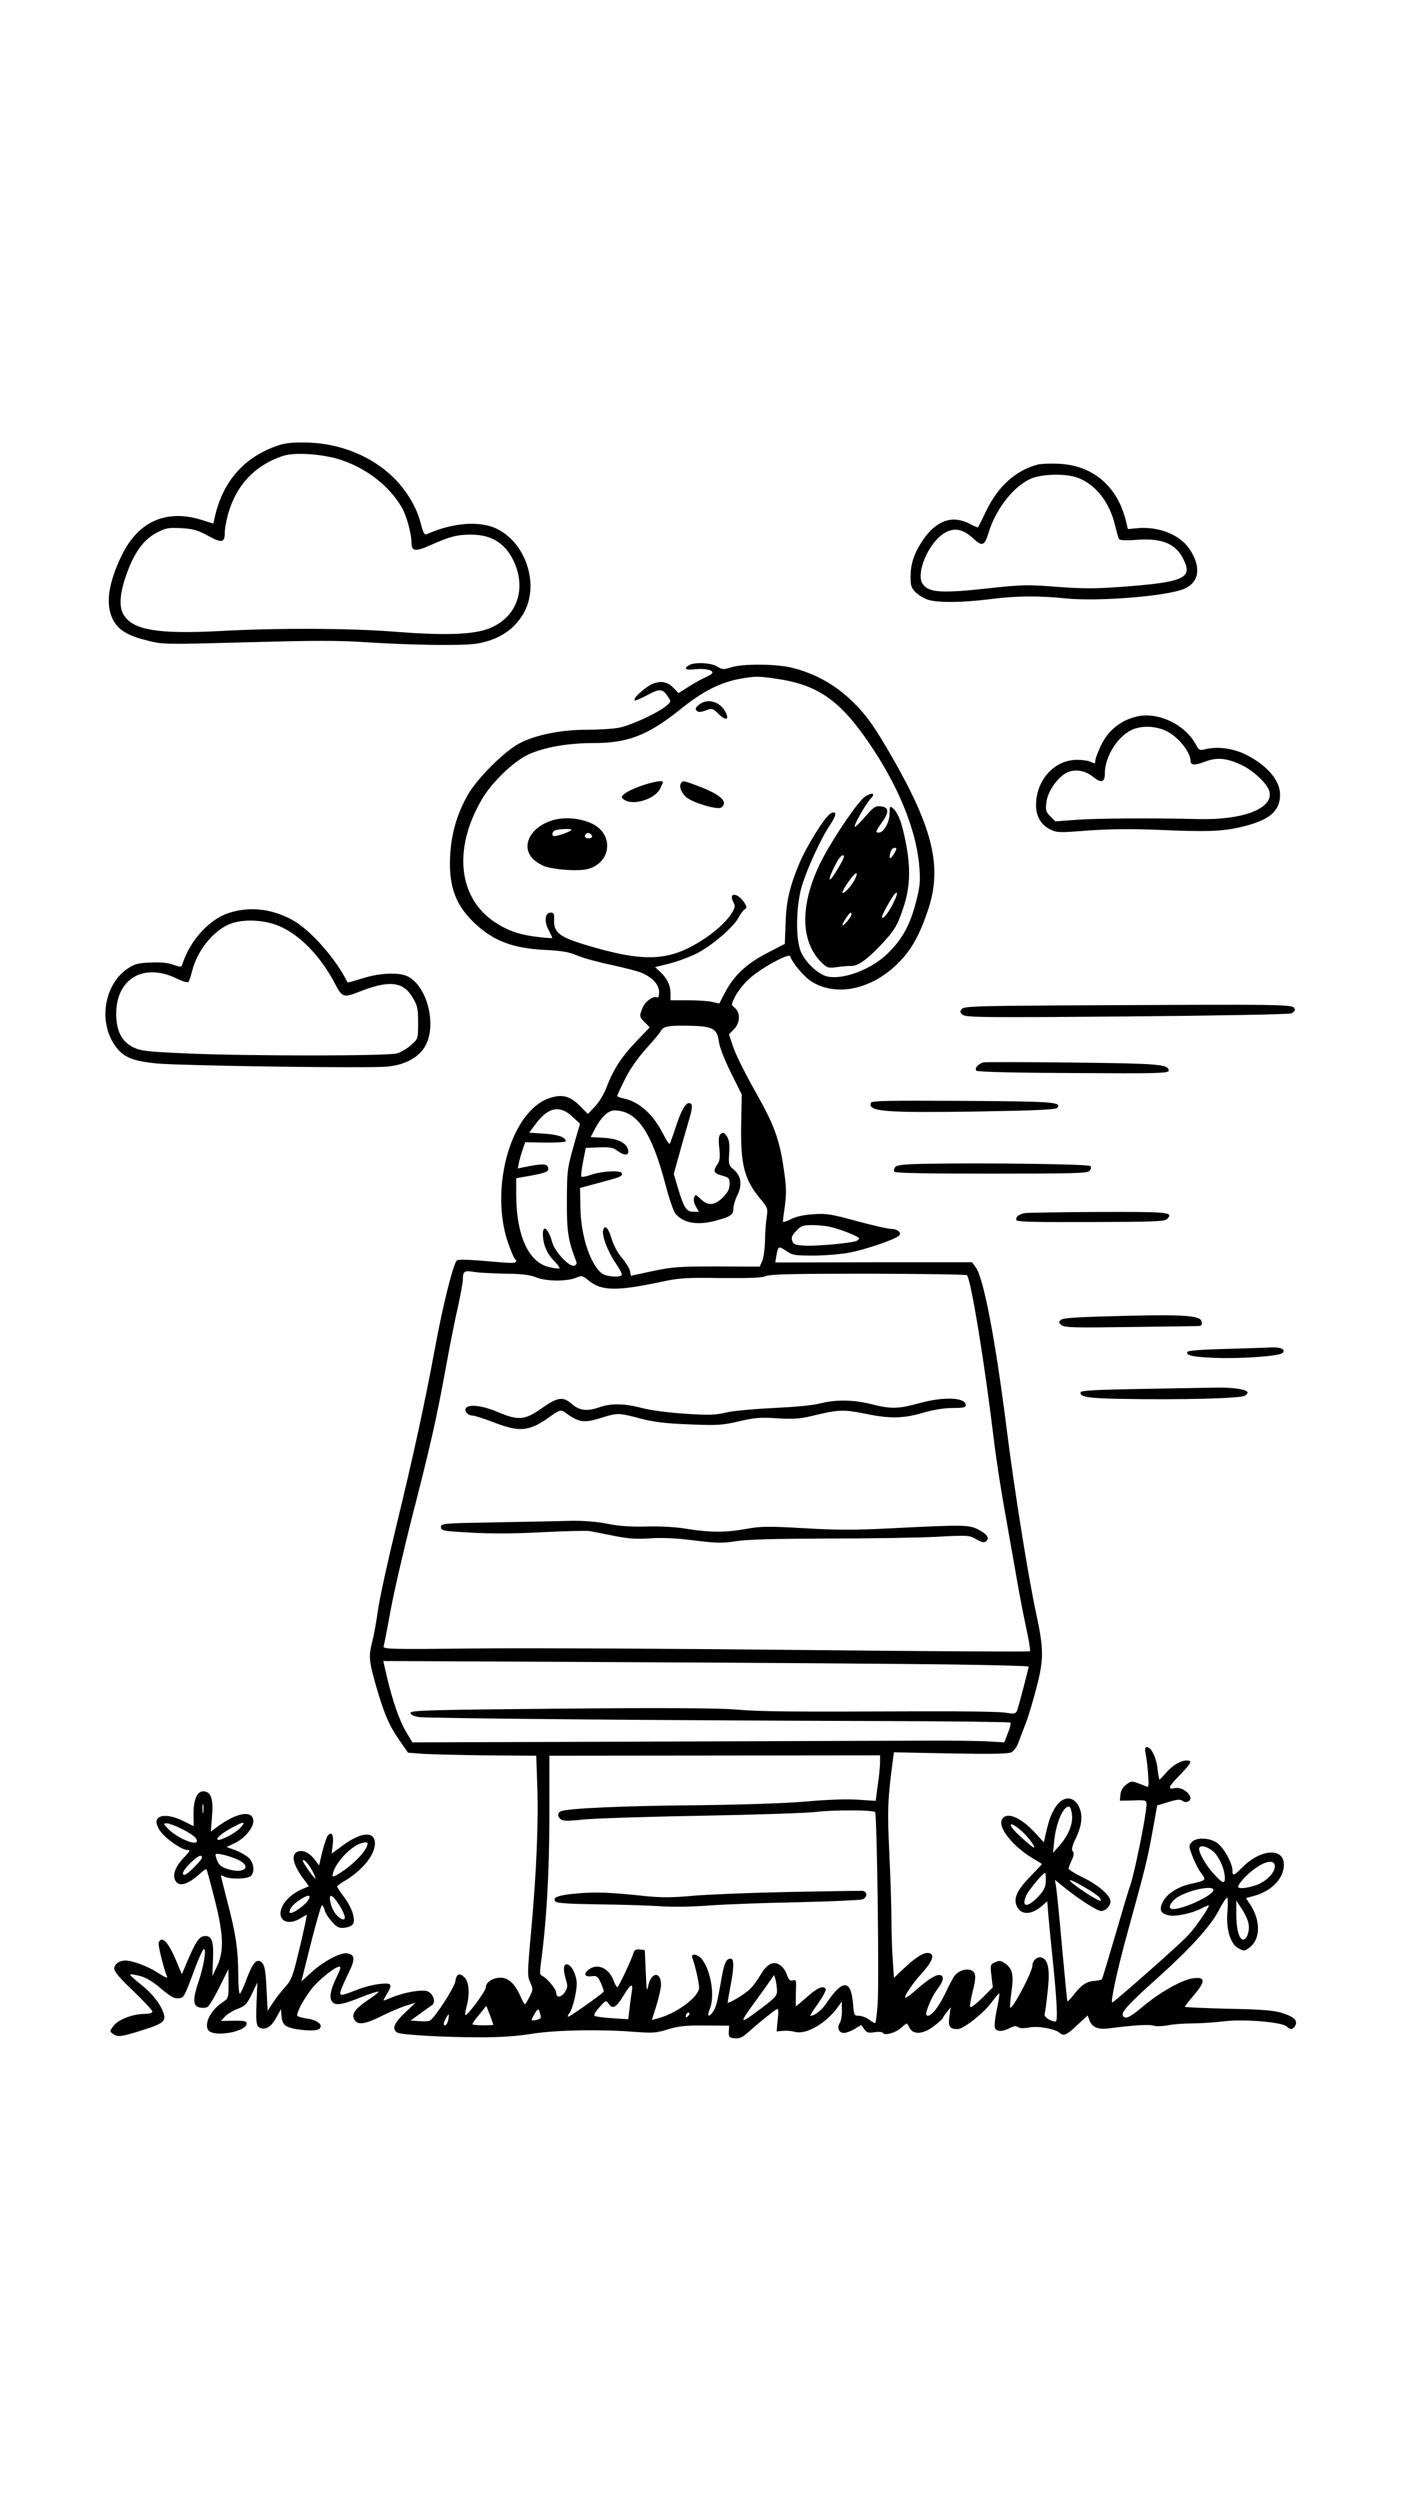 <?xml version="1.0" standalone="no"?>
<!DOCTYPE svg PUBLIC "-//W3C//DTD SVG 20010904//EN"
 "http://www.w3.org/TR/2001/REC-SVG-20010904/DTD/svg10.dtd">
<svg version="1.0" xmlns="http://www.w3.org/2000/svg"
 width="736pt" height="1312pt" viewBox="0 0 736 1312"
 preserveAspectRatio="xMidYMid meet">

<g transform="translate(0,1312) scale(0.1,-0.1)"
fill="#000000" stroke="none">
<path d="M1460 10782 c-179 -60 -293 -191 -334 -383 l-6 -27 -61 19 c-185 58
-332 -7 -419 -184 -71 -146 -87 -256 -49 -335 28 -57 75 -87 179 -113 85 -22
88 -22 530 -10 362 10 481 10 640 -1 107 -7 276 -13 375 -13 158 0 189 3 251
22 88 28 152 82 191 160 72 149 -2 359 -152 429 -89 42 -232 30 -365 -30 -12
-5 -19 8 -33 63 -21 82 -77 173 -146 239 -114 109 -273 173 -441 179 -82 2
-117 -1 -160 -15z m334 -77 c135 -47 248 -135 314 -246 25 -41 52 -139 52
-186 0 -47 20 -50 98 -15 103 46 141 56 217 56 109 -1 181 -48 225 -146 65
-148 9 -293 -136 -348 -83 -31 -233 -36 -485 -16 -245 19 -607 21 -925 4 -326
-17 -455 5 -504 84 -27 42 -22 114 16 219 39 109 89 178 155 212 49 26 61 28
130 25 64 -4 86 -10 141 -40 73 -40 88 -37 88 17 0 17 7 57 15 88 41 156 140
264 290 314 64 21 214 10 309 -22z"/>
<path d="M5445 10681 c-113 -31 -204 -112 -266 -239 -23 -48 -43 -88 -45 -90
-1 -2 -21 7 -44 19 -90 47 -174 18 -244 -84 -46 -67 -66 -126 -66 -194 0 -47
4 -59 28 -83 16 -15 46 -33 68 -39 54 -15 177 -14 319 4 142 18 253 19 401 4
173 -17 532 12 622 51 79 35 89 116 26 209 -50 74 -159 118 -270 109 l-53 -5
-11 46 c-46 181 -174 289 -353 297 -45 2 -95 0 -112 -5z m208 -67 c96 -33 172
-128 201 -253 8 -33 17 -64 20 -70 5 -7 37 -9 95 -4 130 9 202 -20 242 -99 53
-104 7 -124 -336 -149 -126 -9 -196 -9 -326 1 -154 12 -180 12 -372 -9 -237
-26 -304 -21 -334 25 -36 56 31 214 113 265 54 33 100 24 161 -34 39 -36 53
-29 72 35 40 133 142 259 237 291 63 20 168 21 227 1z"/>
<path d="M3618 9629 c-31 -18 -20 -27 26 -22 50 6 96 -2 96 -17 0 -5 -15 -16
-34 -24 -19 -8 -59 -30 -89 -49 l-55 -35 -28 29 c-37 39 -87 39 -140 1 -44
-32 -69 -60 -62 -68 3 -3 32 10 65 27 65 36 82 35 109 -7 18 -26 18 -27 -11
-51 -44 -36 -183 -100 -243 -112 -29 -6 -103 -11 -165 -11 -141 0 -273 -26
-359 -71 -80 -42 -219 -180 -271 -269 -57 -99 -89 -207 -94 -326 -8 -160 31
-262 140 -360 96 -86 196 -122 362 -130 84 -4 123 -11 165 -29 30 -13 110 -35
178 -49 68 -15 140 -33 160 -42 57 -24 92 -62 92 -101 0 -19 -4 -32 -9 -28
-19 11 -63 -20 -77 -53 -19 -46 -18 -49 11 -78 l26 -26 -73 -76 c-77 -81 -121
-150 -156 -244 -12 -31 -38 -75 -59 -96 l-37 -39 -42 43 c-52 52 -93 63 -161
40 -82 -27 -156 -117 -203 -244 -59 -162 -65 -360 -15 -509 15 -43 31 -82 36
-87 22 -23 6 -28 -63 -22 -198 17 -235 18 -242 8 -22 -36 -72 -239 -111 -450
-56 -302 -113 -564 -209 -960 -41 -169 -82 -356 -91 -417 -8 -60 -22 -136 -30
-168 -21 -82 -19 -100 20 -239 42 -145 69 -208 126 -288 l41 -59 61 -5 c34 -3
186 -7 337 -9 l275 -2 5 -145 c8 -193 -4 -471 -31 -768 -21 -228 -21 -246 -5
-278 15 -33 15 -37 -4 -74 -11 -22 -22 -40 -25 -40 -2 0 -13 20 -24 45 -28 63
-63 95 -103 95 -41 0 -78 -24 -78 -52 0 -19 -99 -152 -107 -144 -3 2 0 21 6
43 18 64 14 130 -10 154 -27 27 -43 20 -49 -22 -6 -34 -112 -197 -135 -205 -7
-3 -32 -4 -56 -2 l-44 3 49 35 c26 19 55 40 64 46 21 15 8 58 -22 72 -27 12
-123 -4 -190 -32 -21 -9 -40 -16 -42 -16 -2 0 5 15 16 33 33 53 28 61 -37 54
-32 -3 -86 -17 -120 -31 -35 -14 -69 -26 -78 -26 -17 0 -11 19 37 119 34 69
31 93 -11 99 -34 5 -124 -43 -185 -99 l-54 -49 50 200 c28 110 54 200 58 200
4 0 11 -11 14 -25 3 -13 20 -41 38 -60 26 -30 37 -36 66 -33 19 2 40 10 45 20
15 24 -6 88 -48 143 -19 25 -35 49 -35 53 0 4 15 16 33 26 101 58 171 147 165
208 -5 58 -75 51 -167 -17 l-60 -44 6 48 c6 50 -6 71 -26 47 -6 -7 -19 -46
-29 -85 l-17 -72 -23 31 c-29 38 -66 54 -93 40 -33 -18 -19 -71 39 -148 l24
-32 -33 -14 c-48 -20 -87 -53 -105 -88 -36 -69 17 -110 89 -69 l38 22 -7 -38
c-4 -21 -21 -97 -39 -170 -28 -116 -36 -137 -68 -172 -20 -22 -49 -59 -64 -82
l-28 -43 -6 118 c-4 91 -10 121 -23 134 -26 26 -47 5 -79 -79 -15 -41 -32 -78
-37 -83 -5 -4 -9 39 -9 99 -1 134 -13 215 -57 383 -19 72 -34 134 -34 137 0 3
9 1 19 -5 25 -13 107 -13 132 0 28 15 25 70 -5 99 -13 12 -44 30 -70 40 l-47
17 41 19 c51 23 100 80 100 116 0 61 -87 47 -189 -29 l-34 -25 6 79 c8 89 -4
127 -40 132 -36 5 -57 -39 -57 -117 l1 -66 -56 28 c-71 35 -134 35 -139 -1 -2
-13 7 -37 22 -56 30 -40 112 -96 140 -96 17 0 15 -5 -17 -38 -45 -46 -63 -92
-47 -121 19 -37 65 -24 132 37 15 14 30 24 32 21 2 -2 21 -71 42 -154 48 -188
51 -273 14 -354 l-25 -53 3 85 c5 100 -6 130 -46 125 -28 -3 -46 -31 -95 -147
l-22 -53 -30 71 c-41 98 -76 135 -92 95 -4 -12 22 -121 45 -182 2 -6 -19 4
-48 23 -50 33 -133 65 -172 65 -32 0 -58 -19 -58 -43 0 -15 31 -52 100 -117
55 -53 100 -101 100 -108 0 -7 -16 -12 -42 -12 -63 -1 -138 -30 -162 -63 -21
-28 -21 -29 -1 -43 23 -17 46 -14 160 23 99 31 116 45 105 82 -14 49 -60 108
-121 156 -33 26 -58 49 -56 52 3 2 26 -1 52 -8 32 -8 67 -29 110 -66 50 -42
70 -54 92 -51 30 3 28 0 94 176 17 45 35 82 40 82 13 0 -1 -87 -27 -166 -33
-96 -32 -132 3 -140 14 -4 33 -3 42 2 9 5 37 52 63 104 l47 95 1 -76 c0 -76 0
-77 -33 -99 -62 -42 -97 -113 -73 -146 29 -38 201 -8 201 36 0 12 -14 15 -68
14 l-67 -1 21 23 c12 13 42 31 67 41 40 15 48 24 74 77 l29 61 -4 -100 c-4
-118 -2 -132 23 -140 29 -9 57 11 82 58 l23 42 3 -38 c2 -25 10 -42 25 -51 32
-20 154 -31 173 -15 24 20 -10 48 -67 55 -27 4 -49 11 -49 16 0 22 33 83 74
137 42 54 140 130 152 118 3 -3 -3 -22 -14 -44 -34 -68 -44 -110 -32 -133 15
-29 49 -25 152 16 49 20 92 33 95 31 2 -3 -21 -22 -52 -42 -70 -47 -91 -75
-75 -104 16 -32 57 -26 146 19 44 22 101 46 128 54 l48 15 -56 -53 c-58 -54
-71 -88 -38 -105 22 -11 246 -24 437 -24 99 0 191 6 270 19 128 20 363 24 546
9 85 -6 106 -5 166 14 55 17 92 21 195 20 l126 -1 -2 -31 c-1 -29 2 -32 31
-35 26 -3 41 5 75 35 46 42 125 106 145 117 10 5 11 -7 6 -54 l-6 -62 34 3
c19 2 46 -1 61 -5 59 -17 162 42 226 129 l21 30 1 -48 c0 -26 -5 -56 -12 -66
-15 -25 -4 -51 23 -51 12 0 37 10 56 21 l34 21 16 -22 c13 -19 22 -21 54 -16
21 3 40 2 44 -4 10 -16 68 1 97 28 15 14 29 24 30 21 2 -2 8 -13 14 -24 20
-36 73 -31 127 11 26 20 47 39 47 43 0 3 10 17 21 31 l20 25 -7 -49 c-7 -52 2
-66 43 -66 31 0 136 83 179 141 20 27 38 48 40 46 2 -2 -3 -40 -13 -84 -9 -44
-14 -87 -10 -96 8 -21 39 -22 78 -1 22 11 34 12 43 5 9 -7 29 -8 61 -2 48 9
136 -8 160 -30 18 -17 37 -9 90 42 l55 51 9 -25 c15 -39 46 -51 110 -42 123
16 207 21 228 13 13 -4 46 -3 74 2 29 6 86 10 128 10 42 0 117 5 166 11 105
13 306 -4 330 -27 19 -19 32 -17 45 5 14 27 -7 46 -73 67 -39 12 -108 18 -279
21 -126 3 -228 8 -228 10 0 3 22 32 50 64 60 72 58 94 -6 86 -55 -6 -175 -73
-265 -149 -67 -57 -92 -68 -104 -48 -11 18 30 63 180 197 177 159 282 275 326
361 18 34 36 62 41 62 4 0 5 -31 2 -68 -9 -95 14 -175 58 -198 29 -15 32 -15
57 4 58 42 60 140 6 223 l-24 37 45 12 c91 26 154 92 154 163 0 91 -121 84
-218 -14 -46 -45 -52 -47 -52 -16 0 40 -49 125 -84 147 -43 26 -107 27 -130 1
-16 -17 -16 -22 4 -73 11 -30 31 -70 45 -88 29 -40 31 -38 -60 -59 -66 -16
-122 -53 -142 -96 -19 -40 -9 -60 35 -68 35 -7 116 10 164 34 21 11 40 19 43
19 11 0 -68 -116 -109 -159 -47 -50 -388 -351 -397 -351 -11 0 29 182 81 370
91 330 102 373 129 520 l26 144 59 18 c44 14 62 15 72 7 8 -6 21 -9 29 -5 43
16 -18 81 -67 71 -41 -9 -35 7 27 70 60 62 66 75 35 75 -32 0 -74 -25 -108
-64 -17 -20 -33 -36 -35 -36 -2 0 -7 25 -10 55 -6 59 -33 115 -55 115 -11 0
-13 -8 -8 -33 4 -17 10 -65 13 -106 5 -69 4 -74 -13 -66 -73 30 -73 30 -101 9
-19 -14 -29 -32 -31 -53 l-3 -32 58 1 c92 3 86 7 78 -57 -10 -83 -62 -332 -80
-384 -9 -24 -45 -145 -81 -269 -36 -123 -67 -227 -70 -229 -3 -3 -21 -6 -39
-8 -41 -2 -71 -23 -111 -76 -16 -21 -30 -34 -31 -30 -1 4 -14 134 -28 288 -13
154 -28 295 -31 314 l-6 35 44 -36 c74 -61 178 -128 198 -128 24 0 50 26 50
50 0 31 -63 86 -145 126 -41 20 -75 41 -75 47 0 5 7 24 16 43 12 25 13 38 6
47 -8 9 -4 27 15 67 34 71 39 125 16 170 -31 59 -89 53 -127 -13 -22 -38 -31
-65 -50 -149 l-6 -28 -38 42 c-81 90 -158 123 -182 78 -23 -42 59 -143 167
-207 24 -13 43 -26 43 -27 0 -1 -29 -31 -64 -68 -73 -75 -90 -120 -62 -163 25
-39 79 -32 132 17 l22 19 6 -78 c4 -43 13 -139 21 -213 24 -232 29 -340 17
-340 -27 0 -62 24 -58 39 3 9 10 62 16 119 13 117 3 166 -32 178 -22 7 -48
-16 -48 -42 0 -33 -105 -232 -116 -221 -3 3 0 40 6 84 13 89 5 122 -35 149
-21 14 -30 15 -51 5 -25 -11 -26 -14 -19 -72 l7 -60 -57 -57 c-32 -31 -60 -52
-62 -45 -2 6 3 38 11 71 22 84 21 111 -6 121 -27 10 -65 -2 -85 -27 -8 -9 -32
-54 -53 -99 -36 -75 -81 -126 -96 -110 -10 10 28 100 58 138 30 40 36 65 16
72 -20 7 -61 -18 -124 -73 -31 -28 -59 -48 -62 -45 -7 7 43 80 88 129 61 67
71 106 28 106 -25 0 -69 -30 -129 -87 l-46 -44 -6 92 c-4 51 -7 144 -7 208 0
64 -5 221 -11 350 -11 227 -9 287 18 490 l6 44 297 -6 c215 -4 304 -2 320 6
12 7 28 28 35 47 7 19 25 67 40 105 15 39 40 124 57 190 38 146 38 199 -2 385
-42 194 -115 651 -155 969 -59 467 -121 795 -163 850 l-19 26 -517 0 -516 -1
6 36 c9 51 11 51 51 25 32 -23 46 -25 143 -25 59 0 145 7 191 16 80 15 230 66
257 87 19 15 -5 37 -40 37 -16 0 -97 19 -180 41 -135 37 -160 41 -228 36 -50
-3 -91 -12 -118 -26 -23 -12 -42 -17 -42 -12 0 5 5 44 11 86 8 62 7 99 -6 187
-23 161 -51 235 -153 415 -50 89 -101 191 -113 228 l-22 66 27 28 c32 33 34
87 3 112 -19 15 -19 16 3 60 12 24 44 65 71 90 56 53 211 139 217 120 12 -35
75 -110 113 -133 130 -81 316 -41 454 97 69 69 111 143 156 276 76 224 30 424
-184 799 -99 172 -141 231 -219 305 -87 84 -196 143 -313 171 -86 20 -253 21
-315 2 -41 -13 -48 -13 -75 4 -33 20 -118 24 -147 7z m447 -70 c235 -32 352
-117 522 -376 143 -219 228 -440 240 -623 5 -72 1 -101 -21 -184 -31 -117 -74
-192 -151 -265 -83 -79 -225 -133 -308 -117 -50 9 -121 76 -144 134 -27 70
-24 232 5 337 26 90 104 260 152 329 33 49 33 74 0 56 -29 -16 -123 -166 -163
-260 -52 -124 -70 -202 -73 -319 l-4 -105 -91 -47 c-109 -56 -176 -119 -221
-205 l-32 -61 -35 8 c-20 5 -78 9 -128 9 l-93 0 0 35 c0 43 -18 81 -55 115
l-26 24 73 18 c40 10 106 34 146 54 79 40 193 138 219 188 9 17 23 36 31 42
14 10 14 14 -1 37 -35 53 -85 55 -57 2 11 -20 9 -29 -9 -58 -27 -44 -86 -98
-157 -143 -174 -111 -305 -116 -614 -22 -136 41 -166 66 -161 136 1 26 -2 32
-18 32 -30 0 -36 -45 -11 -91 11 -22 20 -41 20 -42 0 -2 -33 0 -74 5 -92 10
-155 31 -221 73 -200 127 -229 389 -74 652 51 86 162 194 239 231 81 39 208
62 347 62 180 0 284 41 452 175 121 98 216 146 326 164 71 12 85 12 170 0z
m-323 -1841 c19 -13 27 -29 32 -65 3 -29 30 -96 63 -163 l57 -115 -3 -155 c-4
-213 16 -291 101 -393 39 -47 40 -50 32 -100 -4 -29 -8 -83 -8 -122 -1 -38 -7
-84 -14 -102 l-14 -31 -221 1 c-201 0 -233 -2 -339 -24 l-116 -25 -5 25 c-3
14 -22 45 -42 69 -22 25 -44 66 -54 99 -17 58 -34 76 -44 49 -10 -26 21 -110
62 -171 22 -32 38 -62 35 -67 -9 -14 -78 -9 -102 7 -62 44 -113 197 -115 347
l-2 103 85 23 c130 35 135 36 135 52 0 19 -99 15 -163 -6 -24 -9 -47 -13 -50
-9 -3 3 1 38 9 78 l14 72 69 3 c58 2 75 -1 97 -18 37 -27 61 -26 57 1 -6 39
-52 63 -128 67 l-69 4 19 37 c35 68 73 104 108 103 118 -3 193 -114 266 -391
19 -74 43 -142 53 -153 45 -50 120 -61 221 -32 70 20 82 29 82 62 0 14 9 45
21 69 27 55 20 102 -20 135 -26 22 -27 28 -23 86 3 47 0 68 -12 88 -14 20 -20
23 -32 13 -11 -9 -13 -26 -8 -74 5 -50 3 -68 -10 -86 -24 -36 -20 -47 24 -59
37 -10 40 -14 40 -45 0 -26 -9 -43 -35 -70 -44 -43 -78 -45 -117 -8 -25 24
-28 25 -34 8 -5 -11 -1 -30 9 -47 l16 -28 -29 0 c-36 0 -49 19 -80 121 l-23
77 27 98 c15 55 38 135 51 179 16 52 21 83 14 90 -20 20 -45 -13 -75 -101 -16
-49 -33 -96 -36 -104 -3 -10 -16 7 -36 47 -53 105 -127 171 -209 188 -18 4
-33 9 -33 13 0 3 19 44 42 90 26 52 67 110 109 157 37 41 73 83 78 94 14 25
42 30 157 27 65 -1 98 -7 116 -18z m-739 -457 l42 -39 -13 -44 c-56 -195 -55
-188 -56 -358 -1 -164 6 -210 50 -323 3 -8 -2 -17 -10 -20 -25 -10 -103 71
-117 123 -20 71 -49 96 -49 43 0 -52 21 -103 57 -139 19 -19 33 -38 30 -41 -3
-3 -29 0 -56 7 -107 25 -171 168 -171 380 l0 86 74 13 c87 16 101 23 92 46 -7
18 -32 18 -125 -1 l-33 -7 7 34 c4 18 13 49 20 69 l12 35 107 -2 c58 0 106 2
106 7 0 21 -40 35 -112 40 l-80 5 32 43 c65 90 127 104 193 43z m1362 -582
c60 -15 145 -50 145 -59 0 -4 -7 -11 -16 -14 -30 -11 -208 -27 -268 -24 -50 3
-60 6 -67 25 -6 17 -2 29 21 52 25 28 34 31 87 31 32 0 76 -5 98 -11z m-1710
-244 c88 -1 130 -7 159 -19 48 -21 160 -23 208 -3 32 13 35 13 67 -13 67 -56
147 -58 381 -8 93 20 129 23 314 20 151 -1 216 1 235 10 20 10 148 13 538 13
282 -1 515 -4 519 -8 21 -20 94 -466 143 -877 11 -91 38 -266 61 -390 22 -124
49 -279 61 -345 11 -66 32 -173 46 -238 14 -64 23 -120 20 -124 -4 -3 -545 0
-1204 7 -659 7 -1422 11 -1696 8 -457 -5 -497 -4 -493 11 3 9 19 93 36 186 17
94 67 310 110 480 101 393 131 526 180 794 21 119 51 266 65 326 13 61 25 124
25 141 0 42 8 47 60 38 25 -4 99 -8 165 -9z m2333 -2051 c226 -3 412 -8 412
-11 0 -10 -51 -203 -59 -226 -9 -23 -12 -24 -63 -16 -29 5 -226 8 -438 7 -708
-3 -844 -2 -985 10 -97 7 -380 9 -920 4 -677 -6 -780 -9 -780 -22 0 -9 15 -17
42 -22 45 -7 1292 -18 2420 -21 375 -1 684 -5 687 -8 4 -4 -2 -28 -13 -55
l-19 -49 -83 5 c-46 3 -203 5 -349 4 -146 0 -807 -3 -1470 -5 l-1205 -4 -33
55 c-35 58 -72 165 -102 294 l-18 78 1282 -6 c704 -3 1467 -9 1694 -12z m-368
-513 c0 -20 -5 -74 -12 -120 l-11 -83 -91 6 c-57 4 -158 1 -271 -9 -115 -10
-327 -17 -585 -20 -374 -3 -665 -16 -704 -31 -20 -8 -21 -28 -2 -43 11 -9 39
-9 118 -1 56 6 335 15 618 20 283 5 556 14 605 20 89 11 298 11 309 -1 10 -10
22 -916 13 -1013 -4 -49 -9 -92 -12 -94 -2 -2 -16 5 -31 17 -15 11 -39 21 -54
21 -26 0 -27 2 -32 65 -11 128 -56 127 -141 -1 -23 -35 -62 -64 -83 -64 -3 0
15 29 41 65 25 36 43 70 40 75 -13 21 -43 8 -97 -40 -31 -27 -58 -50 -60 -50
-1 0 -1 32 0 71 3 66 2 70 -15 65 -15 -5 -22 2 -32 29 -17 48 -54 72 -86 57
-13 -6 -32 -24 -41 -39 -50 -81 -64 -97 -121 -133 -35 -22 -63 -35 -63 -31 0
5 7 45 15 88 19 99 19 143 1 143 -24 0 -35 -24 -50 -113 -21 -118 -26 -139
-42 -164 -22 -35 -35 -27 -18 12 27 65 8 193 -38 258 -22 31 -65 39 -53 10 14
-38 35 -129 35 -155 0 -49 -122 -139 -222 -163 l-26 -7 24 76 c13 42 24 91 24
109 0 72 -52 67 -67 -5 -7 -37 -9 -26 -13 72 l-5 115 -27 3 c-20 2 -28 -2 -33
-20 -13 -41 -78 -178 -84 -178 -4 0 -13 16 -20 35 -24 66 -86 93 -131 57 -29
-23 -20 -40 18 -34 25 3 30 -1 47 -37 10 -23 16 -43 14 -45 -25 -24 -183 -135
-187 -131 -3 2 0 10 6 17 20 25 44 131 39 170 -6 46 -31 88 -52 88 -18 0 -19
-29 -4 -81 10 -32 9 -42 -5 -64 -20 -30 -46 -33 -46 -4 0 20 -53 82 -77 90 -9
3 -10 20 -3 69 29 213 44 472 44 770 l0 315 868 1 868 1 0 -36z m-3553 -263
c-2 -13 -4 -5 -4 17 -1 22 1 32 4 23 2 -10 2 -28 0 -40z m4561 -17 c4 -48 -21
-107 -69 -161 l-31 -35 6 60 c9 98 50 192 80 182 6 -2 12 -23 14 -46z m-4368
-66 c-27 -29 -108 -70 -118 -60 -9 8 30 39 88 69 53 28 62 25 30 -9z m-302 -6
c34 -17 67 -39 72 -50 27 -50 -101 0 -154 59 -19 22 -19 22 1 22 11 0 48 -14
81 -31z m4436 -41 c40 -47 48 -71 14 -42 -52 43 -90 80 -99 97 -18 33 45 -7
85 -55z m-3464 -33 c0 -31 -64 -102 -135 -149 -53 -35 -58 -33 -40 12 18 42
65 95 110 123 28 18 65 25 65 14z m4436 -40 c32 -25 64 -95 64 -142 0 -33 -12
-29 -59 23 -43 45 -84 121 -75 136 9 15 37 8 70 -17z m-5121 -44 c80 -35 42
-78 -46 -52 -40 12 -53 24 -64 60 -7 23 -6 24 28 18 20 -3 57 -15 82 -26z
m-185 9 c0 -13 -77 -90 -90 -90 -20 0 -9 23 29 61 38 38 61 49 61 29z m581
-72 c11 -21 17 -38 15 -38 -7 0 -66 83 -66 93 0 17 31 -16 51 -55z m5051 22
c-4 -35 -48 -77 -100 -95 -47 -16 -92 -20 -92 -8 0 17 54 74 97 102 58 39 99
39 95 1z m-1202 -70 c0 -30 -7 -48 -31 -75 -59 -67 -100 -71 -73 -7 12 30 89
122 101 122 2 0 3 -18 3 -40z m268 -77 c15 -11 24 -25 20 -29 -8 -7 -139 78
-161 105 -14 18 102 -45 141 -76z m612 27 c0 -27 -156 -100 -212 -100 -25 0
-22 22 7 50 44 42 205 81 205 50z m-4749 -48 c-17 -33 -101 -89 -101 -68 0 18
18 41 49 61 44 31 66 33 52 7z m159 -29 c36 -57 40 -89 10 -73 -26 14 -48 48
-56 88 -10 47 11 40 46 -15z m4774 -98 c8 -39 -8 -85 -28 -85 -21 0 -36 55
-36 134 l0 71 29 -44 c16 -24 32 -58 35 -76z m-2475 -351 c1 -29 -8 -39 -95
-104 -104 -78 -106 -73 -19 45 28 39 62 86 75 105 l24 34 7 -24 c4 -14 7 -39
8 -56z m-762 -6 c-3 -18 -9 -58 -12 -89 l-7 -57 -82 5 c-44 3 -86 8 -93 12 -8
4 0 19 23 45 35 39 35 39 50 18 21 -30 41 -17 79 47 35 58 50 65 42 19z m-727
-175 c0 -2 -25 -3 -55 -3 -30 0 -55 3 -55 6 0 4 16 27 37 52 l36 44 19 -48
c10 -27 18 -50 18 -51z m249 41 c1 -7 -10 -14 -24 -16 -30 -6 -30 -5 -8 33 15
26 19 27 25 12 3 -10 7 -23 7 -29z m773 4 c-7 -7 -12 -8 -12 -2 0 14 12 26 19
19 2 -3 -1 -11 -7 -17z m-1259 -20 c-5 -26 -23 -40 -23 -18 0 10 23 51 26 47
1 -1 0 -14 -3 -29z"/>
<path d="M3669 9421 c-18 -15 -21 -22 -12 -31 8 -9 19 -9 47 1 35 13 37 12 70
-20 36 -35 56 -29 35 11 -29 57 -96 75 -140 39z"/>
<path d="M3367 8996 c-37 -13 -77 -32 -88 -42 -19 -17 -19 -19 -3 -31 46 -33
160 1 189 57 8 16 15 31 15 35 0 11 -47 3 -113 -19z"/>
<path d="M3575 9009 c-12 -18 4 -57 33 -77 41 -30 163 -64 179 -50 36 29 0 64
-108 107 -89 34 -95 36 -104 20z"/>
<path d="M4543 8940 c-34 -20 -156 -198 -222 -321 -121 -229 -125 -434 -10
-549 31 -30 36 -32 83 -26 28 4 62 7 75 6 35 0 81 32 155 110 71 76 85 98 115
186 43 124 44 235 6 399 -16 72 -35 114 -59 134 -14 12 -16 8 -16 -29 0 -45
-31 -100 -56 -100 -20 0 -18 6 17 55 38 53 36 79 -8 83 -27 3 -37 -4 -79 -52
-26 -31 -52 -56 -56 -56 -12 0 55 118 82 147 28 29 11 37 -27 13z m151 -300
c-21 -34 -29 -32 -20 5 4 14 13 25 22 25 13 0 13 -4 -2 -30z m-264 -17 c0 -13
-59 -111 -70 -118 -12 -7 -1 25 30 85 18 35 40 53 40 33z m57 -120 c-18 -34
-57 -76 -64 -69 -5 5 25 53 55 89 22 25 26 14 9 -20z m199 -130 c-24 -48 -56
-85 -56 -65 0 5 17 40 38 76 42 74 57 65 18 -11z m-216 -52 c0 -12 -41 -63
-47 -57 -5 5 35 66 43 66 2 0 4 -4 4 -9z"/>
<path d="M2922 8820 c-132 -28 -196 -140 -121 -211 17 -16 47 -33 67 -39 65
-17 175 -23 218 -11 123 33 138 181 24 237 -54 27 -129 36 -188 24z m78 -55
c0 -6 -38 -22 -75 -31 -19 -5 -25 -2 -25 9 0 9 8 18 18 20 25 7 82 8 82 2z
m108 -33 c2 -7 -6 -12 -17 -12 -21 0 -27 11 -14 24 9 9 26 2 31 -12z"/>
<path d="M2843 5728 c-88 -62 -122 -65 -230 -19 -75 32 -146 42 -165 23 -15
-15 7 -42 34 -42 10 0 60 -16 109 -35 140 -54 188 -49 301 33 41 29 53 33 67
24 81 -60 104 -63 203 -32 80 25 85 25 199 -5 74 -19 130 -26 259 -31 149 -6
174 -4 259 16 81 19 111 22 200 16 86 -5 121 -3 186 13 137 33 162 34 272 12
133 -28 203 -27 309 4 55 16 111 25 155 25 55 0 69 3 69 15 0 41 -116 46 -245
10 -109 -30 -148 -31 -250 -5 -94 24 -189 25 -270 4 -36 -10 -135 -19 -245
-24 -102 -5 -214 -15 -250 -24 -54 -13 -90 -14 -215 -6 -87 6 -182 18 -225 30
-90 24 -162 25 -220 5 -67 -24 -107 -19 -147 15 -47 42 -75 38 -160 -22z"/>
<path d="M2605 5130 c-282 -5 -290 -6 -290 -25 0 -19 10 -21 155 -29 103 -6
229 -6 375 2 121 6 234 9 250 6 17 -3 74 -14 128 -25 75 -15 119 -18 190 -13
62 4 137 1 231 -11 120 -15 150 -15 220 -4 57 9 201 13 481 14 220 0 477 4
572 9 166 9 172 8 208 -13 28 -16 41 -19 51 -11 20 17 6 38 -40 62 -48 25 -76
26 -449 7 -198 -10 -291 -10 -465 0 -189 11 -228 10 -302 -3 -108 -20 -190
-20 -309 -1 -58 10 -141 15 -215 13 -85 -2 -148 2 -210 15 -57 11 -125 16
-190 15 -55 -2 -231 -5 -391 -8z"/>
<path d="M4145 3190 c-198 -4 -425 -13 -505 -20 -111 -10 -170 -10 -250 -2
-186 20 -263 23 -363 14 -100 -9 -131 -22 -110 -43 8 -8 77 -12 210 -14 109
-1 254 -5 323 -9 78 -6 181 -4 275 3 83 6 292 14 465 17 173 4 325 11 338 15
28 11 26 44 -3 45 -11 0 -182 -2 -380 -6z"/>
<path d="M5967 9359 c-85 -20 -151 -74 -188 -153 -16 -34 -29 -69 -29 -79 0
-15 -3 -16 -21 -7 -11 7 -45 12 -74 12 -117 1 -214 -103 -216 -233 -2 -61 25
-108 74 -132 35 -18 48 -18 200 -6 113 8 221 9 357 4 264 -12 346 -9 448 15
146 35 202 82 202 170 0 76 -74 159 -187 213 -67 31 -147 40 -208 24 -28 -7
-32 -4 -49 28 -56 104 -200 171 -309 144z m160 -78 c60 -30 123 -110 123 -155
0 -23 22 -24 75 -4 61 24 112 20 188 -15 65 -29 141 -101 151 -141 22 -89
-137 -151 -374 -145 -245 6 -537 4 -642 -4 l-108 -8 -26 26 c-23 23 -26 33
-21 72 5 50 44 113 90 147 44 33 106 28 155 -11 43 -35 62 -30 62 17 0 93 73
205 153 234 52 19 122 14 174 -13z"/>
<path d="M1203 8329 c-104 -33 -207 -146 -246 -271 -5 -15 -9 -15 -49 -1 -28
10 -69 14 -119 11 -63 -2 -83 -8 -118 -31 -117 -78 -154 -261 -78 -388 45 -75
94 -98 234 -111 144 -12 1117 -26 1207 -16 88 9 152 41 191 96 72 104 24 321
-84 377 -46 23 -147 19 -238 -10 -42 -13 -78 -23 -78 -22 -61 125 -198 279
-291 329 -109 59 -223 71 -331 37z m279 -77 c107 -52 210 -164 282 -305 31
-60 43 -64 117 -34 162 64 235 57 286 -30 25 -42 28 -58 28 -131 0 -83 0 -84
-37 -117 -20 -18 -53 -38 -75 -44 -50 -14 -794 -14 -1103 0 -208 9 -240 13
-280 32 -61 30 -90 86 -90 177 1 185 145 268 318 184 30 -15 57 -22 61 -18 4
5 13 31 20 59 28 112 120 221 210 250 76 24 187 15 263 -23z"/>
<path d="M5554 7843 c-436 -3 -493 -5 -505 -19 -11 -14 -10 -18 6 -31 18 -13
123 -14 859 -8 463 4 850 11 864 16 13 5 22 15 19 22 -9 27 10 26 -1243 20z"/>
<path d="M5163 7544 c-28 -7 -49 -32 -37 -44 6 -6 212 -11 509 -12 437 -3 500
-1 500 12 0 34 -44 38 -500 43 -247 3 -460 3 -472 1z"/>
<path d="M4572 7332 c-17 -46 67 -53 551 -46 309 5 420 10 427 19 25 31 -17
34 -494 37 -389 2 -480 1 -484 -10z"/>
<path d="M4879 7012 c-130 -2 -170 -6 -179 -17 -6 -8 -9 -19 -5 -25 4 -7 171
-10 509 -10 442 0 505 2 516 15 8 10 10 19 4 25 -10 10 -540 17 -845 12z"/>
<path d="M5380 6753 c-32 -6 -50 -21 -44 -37 3 -9 96 -11 390 -10 335 1 387 3
401 16 35 36 10 38 -360 37 -199 -1 -373 -4 -387 -6z"/>
<path d="M5773 6210 c-140 -4 -196 -9 -205 -18 -11 -11 -10 -16 6 -28 17 -12
74 -13 350 -9 182 2 344 5 359 5 24 0 28 4 25 23 -5 35 -102 40 -535 27z"/>
<path d="M6436 6040 c-135 -3 -201 -9 -203 -16 -6 -19 27 -26 147 -31 137 -5
336 9 353 26 18 18 -9 31 -58 29 -22 -1 -130 -5 -239 -8z"/>
<path d="M5986 5830 c-225 -4 -310 -8 -313 -17 -8 -24 37 -32 203 -35 328 -6
640 2 660 17 11 7 16 16 12 20 -14 15 -87 24 -168 22 -47 -1 -224 -4 -394 -7z"/>
</g>
</svg>
